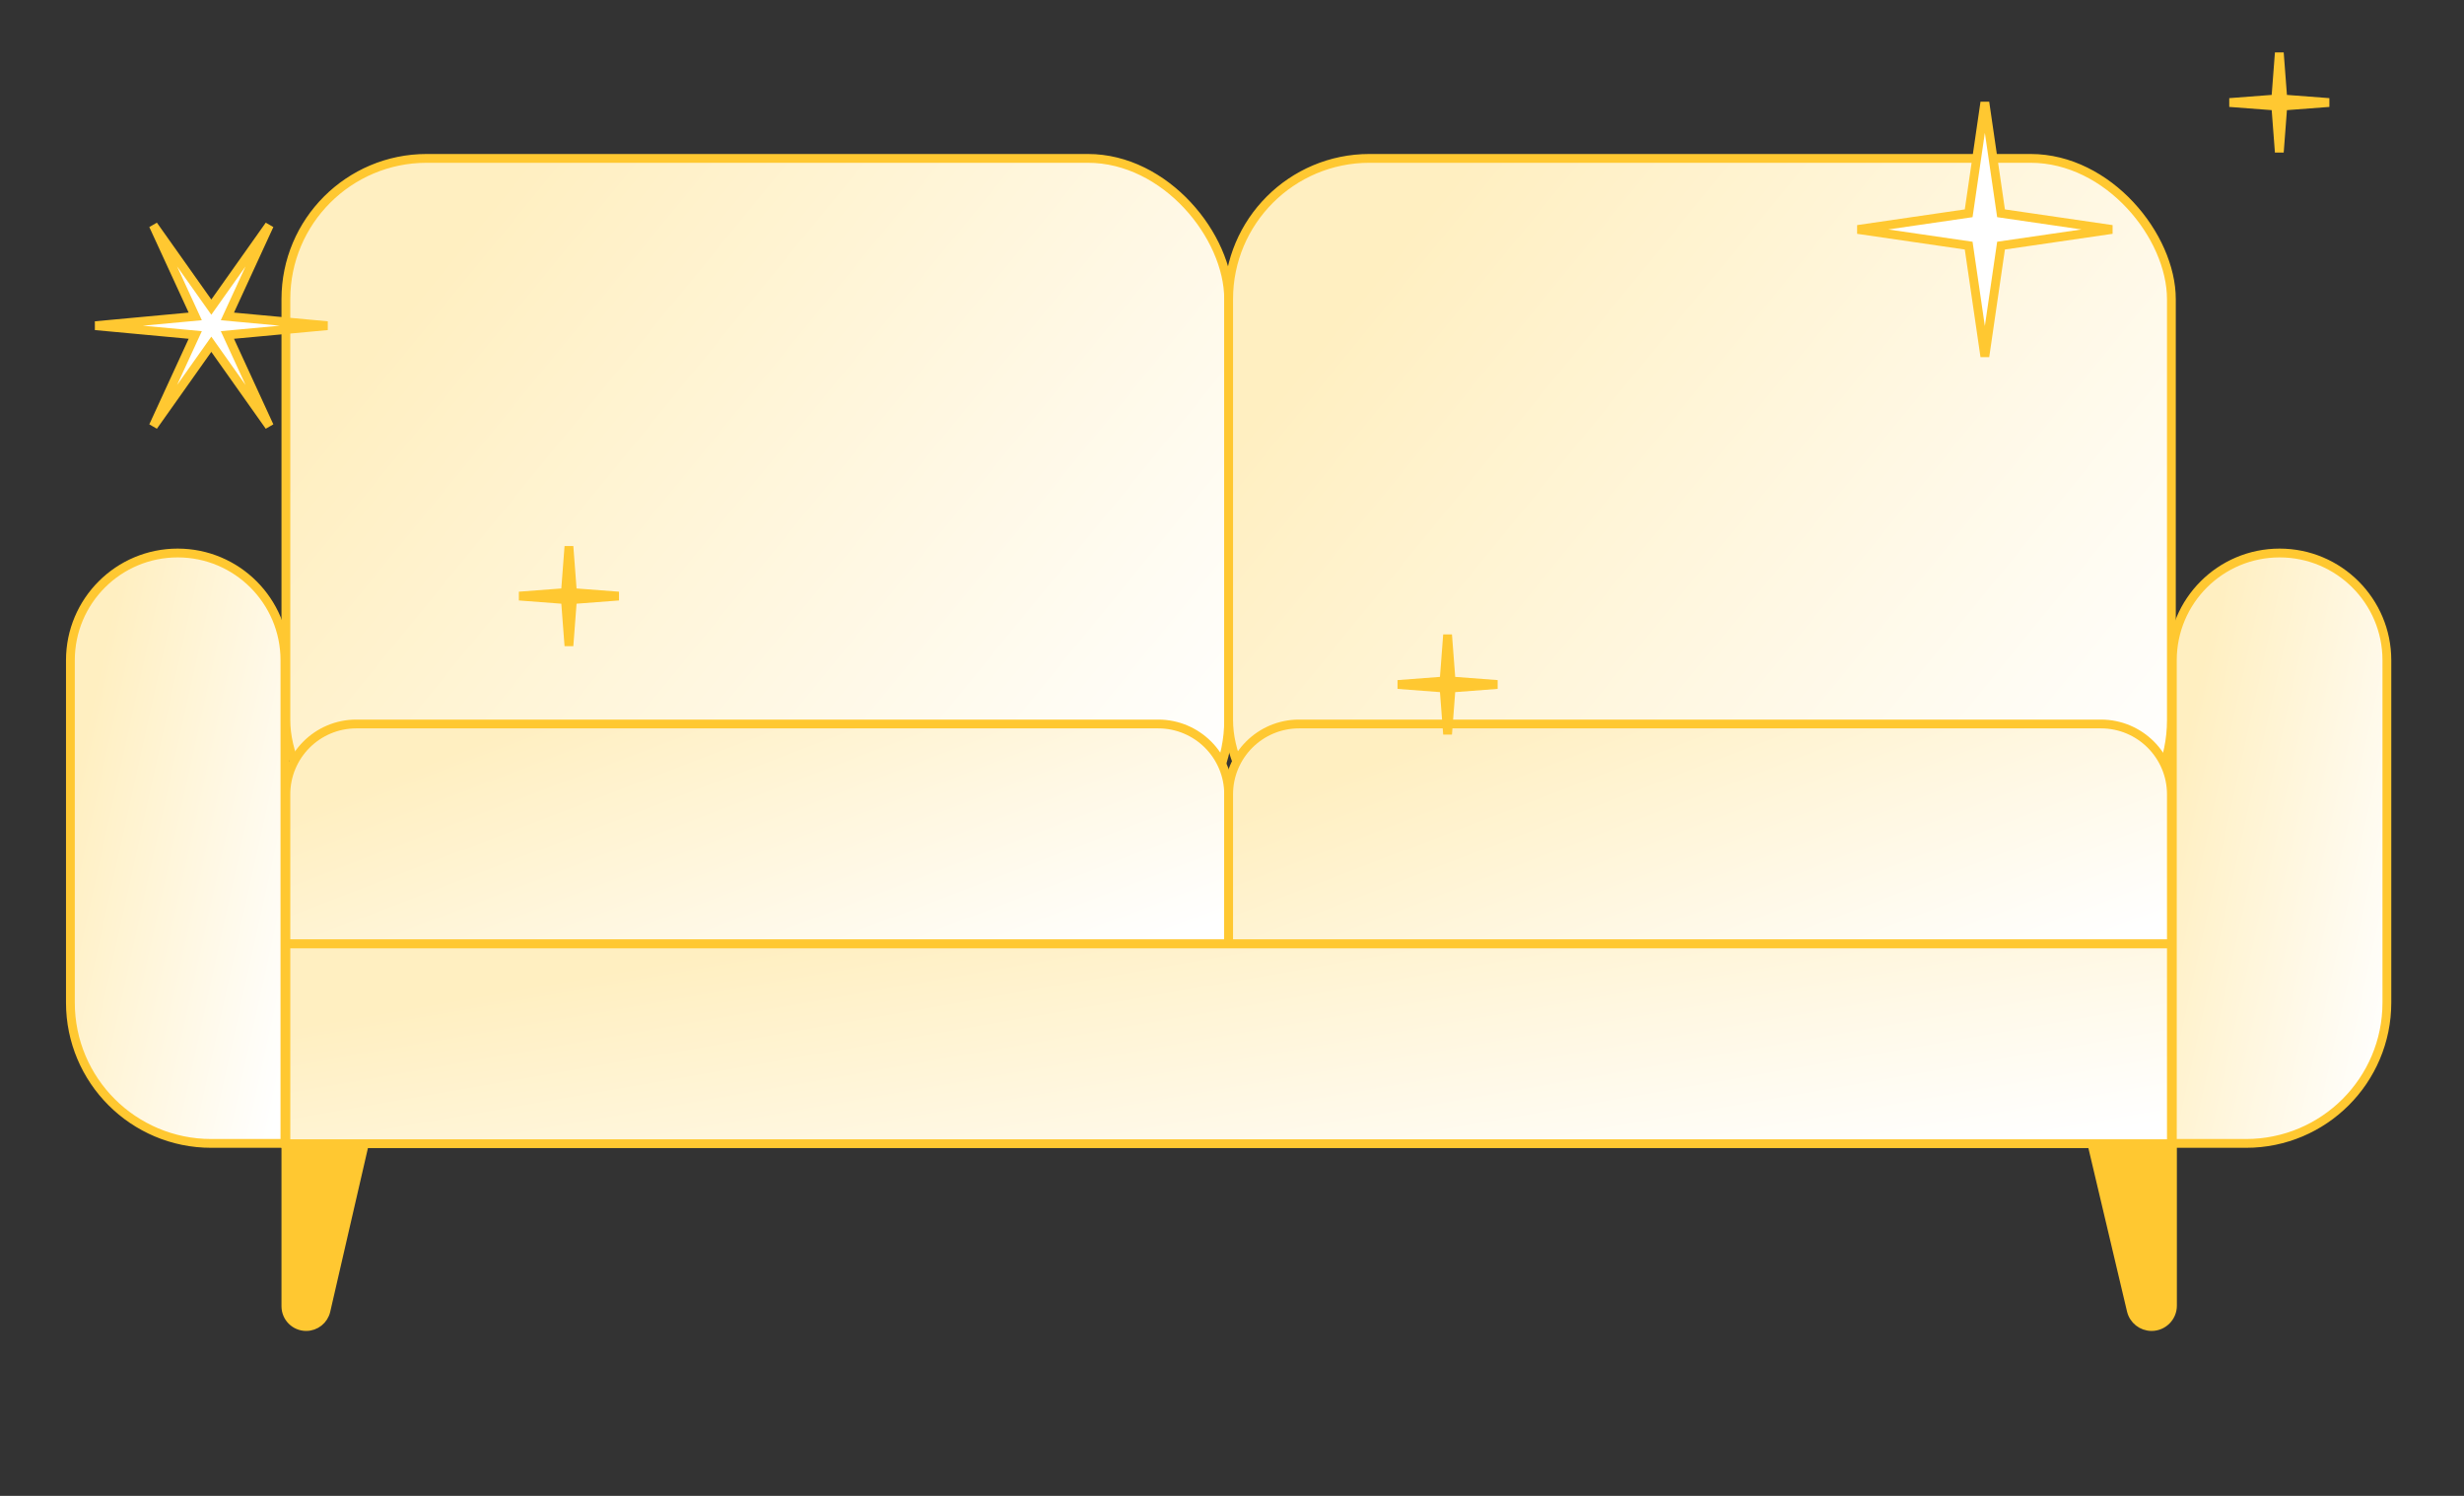 <svg width="280" height="170" viewBox="0 0 280 170" fill="none" xmlns="http://www.w3.org/2000/svg">
<rect x="0" y="0" width="280" height="170" fill="#333333" stroke="none"/>
<path d="M32.487 129.19H41.593L37.038 148.969C36.797 150.016 35.866 150.757 34.792 150.757C33.519 150.757 32.487 149.725 32.487 148.452V129.19Z" fill="#FFC831" stroke="#FFC831"/>
<path d="M246.872 129.19H237.526L242.192 148.931C242.445 150.001 243.401 150.757 244.5 150.757C245.81 150.757 246.872 149.695 246.872 148.385V129.19Z" fill="#FFC831" stroke="#FFC831"/>
<rect x="32.487" y="18" width="107.131" height="79.838" rx="16" fill="url(#paint0_linear)" stroke="#FFC831"/>
<path d="M32.487 90.279C32.487 85.86 36.069 82.279 40.487 82.279H131.618C136.037 82.279 139.618 85.86 139.618 90.279V107.276H32.487V90.279Z" fill="url(#paint1_linear)" stroke="#FFC831"/>
<rect x="139.618" y="18" width="107.131" height="79.838" rx="16" fill="url(#paint2_linear)" stroke="#FFC831"/>
<path d="M139.618 90.279C139.618 85.86 143.2 82.279 147.618 82.279H238.749C243.167 82.279 246.749 85.86 246.749 90.279V107.276H139.618V90.279Z" fill="url(#paint3_linear)" stroke="#FFC831"/>
<rect x="32.487" y="107.276" width="214.262" height="22.702" fill="url(#paint4_linear)" stroke="#FFC831"/>
<path d="M8 75.036C8 68.305 13.457 62.847 20.189 62.847C26.921 62.847 32.378 68.305 32.378 75.036V129.945H24C15.163 129.945 8 122.781 8 113.945V75.036Z" fill="url(#paint5_linear)" stroke="#FFC831"/>
<path d="M246.858 75.036C246.858 68.305 252.316 62.847 259.047 62.847C265.779 62.847 271.236 68.305 271.236 75.036V113.945C271.236 122.781 264.073 129.945 255.236 129.945H246.858V75.036Z" fill="url(#paint6_linear)" stroke="#FFC831"/>
<path d="M225.552 11.634L227.39 24.239L239.995 26.077L227.39 27.915L225.552 40.52L223.713 27.915L211.108 26.077L223.713 24.239L225.552 11.634Z" fill="white" stroke="#FFC831"/>
<path d="M259.013 6L259.412 11.252L264.664 11.652L259.412 12.051L259.013 17.303L258.613 12.051L253.361 11.652L258.613 11.252L259.013 6Z" fill="white" stroke="#FFC831"/>
<path d="M164.498 72.139L164.898 77.391L170.15 77.791L164.898 78.191L164.498 83.443L164.099 78.191L158.847 77.791L164.099 77.391L164.498 72.139Z" fill="white" stroke="#FFC831"/>
<path d="M64.652 62.092L65.051 67.344L70.303 67.743L65.051 68.143L64.652 73.395L64.252 68.143L59 67.743L64.252 67.344L64.652 62.092Z" fill="white" stroke="#FFC831"/>
<path d="M17.421 25.594L24.014 34.904L30.608 25.594L25.841 35.959L37.202 37.014L25.841 38.069L30.608 48.435L24.014 39.124L17.421 48.435L22.187 38.069L10.827 37.014L22.187 35.959L17.421 25.594Z" fill="white" stroke="#FFC831"/>
<defs>
<linearGradient id="paint0_linear" x1="53.276" y1="26.035" x2="135.92" y2="93.502" gradientUnits="userSpaceOnUse">
<stop stop-color="#FFEFC1"/>
<stop offset="1" stop-color="white"/>
</linearGradient>
<linearGradient id="paint1_linear" x1="53.276" y1="84.794" x2="70.936" y2="130.841" gradientUnits="userSpaceOnUse">
<stop stop-color="#FFEFC1"/>
<stop offset="1" stop-color="white"/>
</linearGradient>
<linearGradient id="paint2_linear" x1="160.407" y1="26.035" x2="243.051" y2="93.502" gradientUnits="userSpaceOnUse">
<stop stop-color="#FFEFC1"/>
<stop offset="1" stop-color="white"/>
</linearGradient>
<linearGradient id="paint3_linear" x1="160.407" y1="84.794" x2="178.067" y2="130.841" gradientUnits="userSpaceOnUse">
<stop stop-color="#FFEFC1"/>
<stop offset="1" stop-color="white"/>
</linearGradient>
<linearGradient id="paint4_linear" x1="74.064" y1="109.561" x2="82.172" y2="156.118" gradientUnits="userSpaceOnUse">
<stop stop-color="#FFEFC1"/>
<stop offset="1" stop-color="white"/>
</linearGradient>
<linearGradient id="paint5_linear" x1="12.73" y1="69.6" x2="42.61" y2="76.204" gradientUnits="userSpaceOnUse">
<stop stop-color="#FFEFC1"/>
<stop offset="1" stop-color="white"/>
</linearGradient>
<linearGradient id="paint6_linear" x1="251.589" y1="69.6" x2="281.468" y2="76.204" gradientUnits="userSpaceOnUse">
<stop stop-color="#FFEFC1"/>
<stop offset="1" stop-color="white"/>
</linearGradient>
</defs>
</svg>
